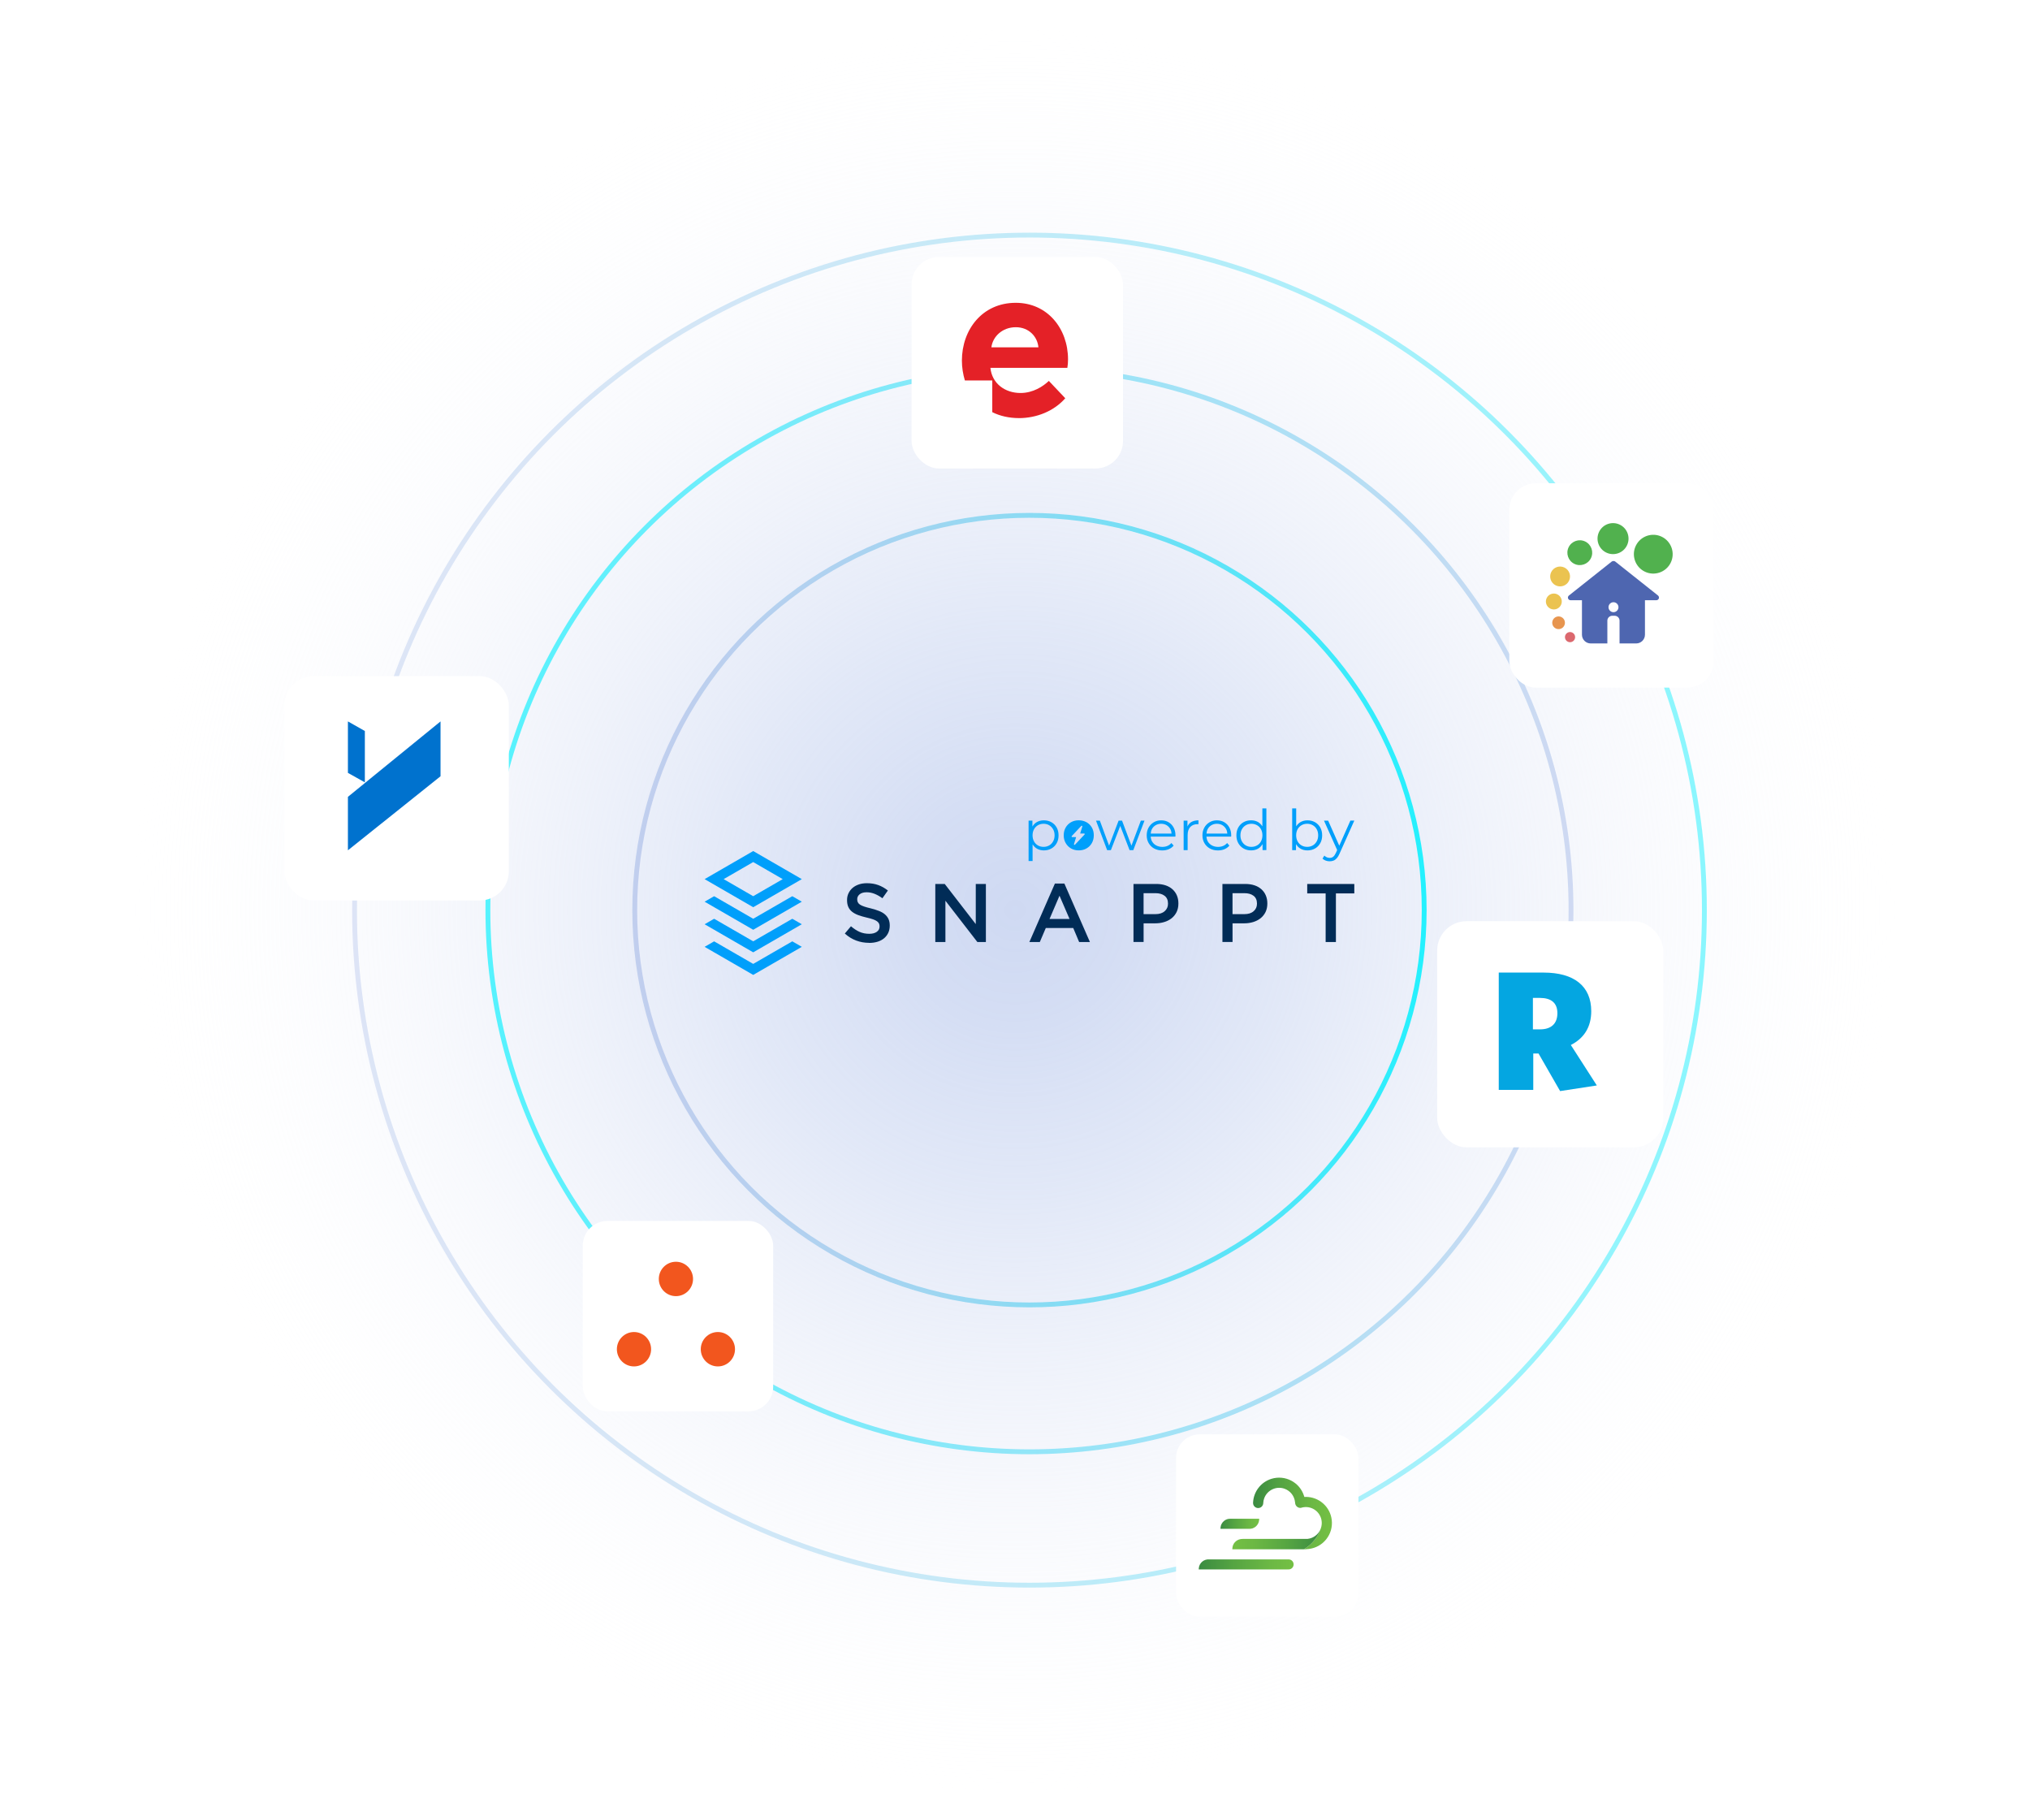 <svg viewBox="0 0 791.07 709.22" xmlns="http://www.w3.org/2000/svg" xmlns:xlink="http://www.w3.org/1999/xlink"><radialGradient id="a" cx="395.54" cy="354.61" gradientUnits="userSpaceOnUse" r="346.59"><stop offset="0" stop-color="#bac9ed" stop-opacity=".7"/><stop offset=".12" stop-color="#beccee" stop-opacity=".66"/><stop offset=".32" stop-color="#c9d5f1" stop-opacity=".54"/><stop offset=".58" stop-color="#dce3f5" stop-opacity=".35"/><stop offset=".89" stop-color="#f5f7fc" stop-opacity=".1"/><stop offset="1" stop-color="#fff" stop-opacity="0"/></radialGradient><linearGradient id="b" gradientUnits="userSpaceOnUse" x1="246.4" x2="555.94" y1="354.61" y2="354.61"><stop offset="0" stop-color="#bac9ed"/><stop offset=".11" stop-color="#b3caed"/><stop offset=".27" stop-color="#a2cdef"/><stop offset=".44" stop-color="#86d4f1"/><stop offset=".63" stop-color="#5fdcf5"/><stop offset=".84" stop-color="#2de7fa"/><stop offset="1" stop-color="#00f1ff"/></linearGradient><linearGradient id="c" gradientUnits="userSpaceOnUse" x1="189.19" x2="613.15" y1="354.61" y2="354.61"><stop offset="0" stop-color="#00f1ff"/><stop offset="1" stop-color="#bac9ed"/></linearGradient><linearGradient id="d" x1="137.22" x2="665.13" xlink:href="#b"/><filter id="e" filterUnits="userSpaceOnUse" height="76.08" width="76.08" x="455.83" y="556.4"><feOffset dx=".77" dy=".77"/><feGaussianBlur result="blur" stdDeviation=".77"/><feFlood flood-opacity=".2"/><feComposite in2="blur" operator="in"/><feComposite in="SourceGraphic"/></filter><linearGradient id="f" gradientTransform="matrix(1 0 0 -1 0 -6046.46)" gradientUnits="userSpaceOnUse" x1="488.29" x2="519.02" y1="-6636.14" y2="-6636.14"><stop offset="0" stop-color="#3a8b41"/><stop offset=".36" stop-color="#55a442"/><stop offset=".75" stop-color="#6cb844"/><stop offset="1" stop-color="#74c044"/></linearGradient><linearGradient id="g" x1="514.62" x2="480.21" xlink:href="#f" y1="-6646.14" y2="-6646.14"/><linearGradient id="h" x1="475.6" x2="490.71" xlink:href="#f" y1="-6640.17" y2="-6640.17"/><linearGradient id="i" x1="467.12" x2="504.09" xlink:href="#f" y1="-6656" y2="-6656"/><filter id="j" filterUnits="userSpaceOnUse" height="93.6" width="93.36" x="108.01" y="260.37"><feOffset dx=".95" dy=".95"/><feGaussianBlur result="blur1" stdDeviation=".95"/><feFlood flood-opacity=".2"/><feComposite in2="blur1" operator="in"/><feComposite in="SourceGraphic"/></filter><filter id="k" filterUnits="userSpaceOnUse" height="88.32" width="88.08" x="352.49" y="97.26"><feOffset dx=".89" dy=".89"/><feGaussianBlur result="blur2" stdDeviation=".89"/><feFlood flood-opacity=".2"/><feComposite in2="blur2" operator="in"/><feComposite in="SourceGraphic"/></filter><filter id="l" filterUnits="userSpaceOnUse" height="79.2" width="79.2" x="224.64" y="473.17"><feOffset dx=".8" dy=".8"/><feGaussianBlur result="blur3" stdDeviation=".8"/><feFlood flood-opacity=".2"/><feComposite in2="blur3" operator="in"/><feComposite in="SourceGraphic"/></filter><filter id="m" filterUnits="userSpaceOnUse" height="85.2" width="85.2" x="585.38" y="185.5"><feOffset dx=".86" dy=".86"/><feGaussianBlur result="blur4" stdDeviation=".86"/><feFlood flood-opacity=".2"/><feComposite in2="blur4" operator="in"/><feComposite in="SourceGraphic"/></filter><filter id="n" filterUnits="userSpaceOnUse" height="94.08" width="94.08" x="557.14" y="356.06"><feOffset dx=".95" dy=".95"/><feGaussianBlur result="blur5" stdDeviation=".95"/><feFlood flood-opacity=".2"/><feComposite in2="blur5" operator="in"/><feComposite in="SourceGraphic"/></filter><circle cx="395.54" cy="354.61" fill="url(#a)" r="346.59"/><circle cx="401.17" cy="354.61" fill="none" r="153.82" stroke="url(#b)" stroke-miterlimit="10" stroke-opacity=".85" stroke-width="1.89"/><circle cx="401.17" cy="354.61" fill="none" r="211.04" stroke="url(#c)" stroke-miterlimit="10" stroke-opacity=".65" stroke-width="1.89"/><circle cx="401.17" cy="354.61" fill="none" r="263.01" stroke="url(#d)" stroke-miterlimit="10" stroke-opacity=".45" stroke-width="1.89"/><g fill="#009ffb"><path d="m409.72 320.35c-.87-.49-1.85-.73-2.95-.73-1.01 0-1.91.23-2.72.68-.72.4-1.28 1-1.73 1.74v-2.31h-1.49v15.75h1.56v-6.51c.45.7.99 1.28 1.69 1.68.8.46 1.7.69 2.69.69 1.09 0 2.08-.25 2.95-.74s1.55-1.18 2.05-2.06.74-1.9.74-3.07-.25-2.17-.74-3.06c-.5-.88-1.18-1.57-2.05-2.06zm.67 7.47c-.38.68-.89 1.21-1.53 1.58s-1.37.56-2.19.56-1.55-.19-2.2-.56-1.16-.9-1.53-1.58-.56-1.46-.56-2.36.19-1.67.56-2.35.88-1.2 1.53-1.58 1.38-.57 2.2-.57 1.55.19 2.19.57 1.15.91 1.53 1.58.57 1.45.57 2.35-.19 1.68-.57 2.36z"/><path d="m423.41 320.37c-.88-.5-1.9-.76-3.04-.76s-2.13.25-3 .74c-.88.5-1.57 1.18-2.08 2.06s-.77 1.89-.77 3.05.25 2.13.77 3.02c.51.89 1.21 1.59 2.08 2.09s1.87.76 3 .76 2.13-.25 3.02-.76c.89-.5 1.59-1.2 2.09-2.08s.76-1.9.76-3.04-.25-2.16-.76-3.04-1.2-1.55-2.08-2.06zm-.77 4.77-3.73 3.97c-.09.1-.24.1-.33.01-.06-.06-.09-.15-.06-.24l.84-2.73h-1.55c-.13 0-.23-.1-.23-.23 0-.06.02-.12.06-.16l3.73-3.97c.07-.08.19-.1.29-.04.1.06.14.17.11.27l-.84 2.73h1.55c.13 0 .23.1.23.23 0 .06-.02.12-.06.16z"/><path d="m440.91 329.49-3.67-9.76h-1.33l-3.71 9.76-3.61-9.76h-1.49l4.34 11.5h1.46l3.65-9.44 3.63 9.44h1.46l4.36-11.5h-1.42z"/><path d="m455.37 320.35c-.84-.49-1.8-.73-2.88-.73s-2.03.25-2.88.76c-.85.5-1.52 1.19-2.02 2.07-.49.88-.73 1.88-.73 3.02s.25 2.15.77 3.04c.51.88 1.22 1.58 2.12 2.08.91.5 1.96.76 3.16.76.92 0 1.76-.16 2.53-.48s1.4-.79 1.92-1.4l-.88-1.01c-.44.51-.96.89-1.57 1.14-.6.25-1.26.37-1.96.37-.89 0-1.68-.19-2.38-.56-.69-.37-1.23-.89-1.62-1.55-.32-.55-.48-1.2-.53-1.9h9.63c0-.09 0-.17.01-.25 0-.08.01-.16.01-.23 0-1.15-.24-2.17-.72-3.06s-1.14-1.57-1.98-2.06zm-6.95 4.44c.06-.64.19-1.23.47-1.75.35-.66.84-1.17 1.47-1.53s1.34-.55 2.12-.55 1.51.18 2.13.55 1.1.87 1.46 1.52c.29.52.43 1.12.48 1.76z"/><path d="m462.74 322.04v-2.31h-1.49v11.5h1.56v-5.87c0-1.36.34-2.41 1.03-3.14s1.63-1.11 2.85-1.11c.06 0 .12 0 .17.01.06 0 .12.01.17.01v-1.51c-1.12 0-2.07.23-2.83.69-.67.41-1.14 1-1.47 1.73z"/><path d="m477.09 320.35c-.84-.49-1.8-.73-2.88-.73s-2.03.25-2.88.76c-.85.5-1.52 1.19-2.02 2.07-.49.88-.73 1.88-.73 3.02s.25 2.15.77 3.04c.51.88 1.22 1.58 2.12 2.08.91.5 1.96.76 3.16.76.92 0 1.76-.16 2.53-.48s1.4-.79 1.92-1.4l-.88-1.01c-.44.51-.96.89-1.57 1.14-.6.25-1.26.37-1.96.37-.89 0-1.68-.19-2.38-.56-.69-.37-1.23-.89-1.62-1.55-.32-.55-.48-1.2-.53-1.9h9.63c0-.09 0-.17.01-.25 0-.08.01-.16.01-.23 0-1.15-.24-2.17-.72-3.06s-1.14-1.57-1.98-2.06zm-6.94 4.44c.06-.64.19-1.23.47-1.75.35-.66.84-1.17 1.47-1.53s1.34-.55 2.12-.55 1.51.18 2.13.55 1.1.87 1.46 1.52c.29.52.43 1.12.48 1.76z"/><path d="m491.93 321.96c-.45-.7-.99-1.27-1.67-1.67-.8-.45-1.7-.68-2.71-.68-1.1 0-2.08.24-2.95.73s-1.55 1.17-2.05 2.05-.74 1.9-.74 3.07.25 2.17.74 3.06c.5.88 1.18 1.57 2.05 2.07s1.85.74 2.95.74c1.02 0 1.93-.23 2.73-.69.71-.41 1.27-1.02 1.72-1.76v2.34h1.49v-16.25h-1.56zm-.54 5.86c-.37.68-.88 1.21-1.54 1.58-.65.37-1.38.56-2.2.56s-1.52-.19-2.17-.56c-.64-.37-1.15-.9-1.53-1.58s-.57-1.46-.57-2.36.19-1.69.57-2.37c.38-.67.89-1.19 1.53-1.57.64-.37 1.37-.56 2.17-.56s1.55.19 2.2.56 1.16.89 1.54 1.57c.37.67.56 1.46.56 2.37s-.19 1.68-.56 2.36z"/><path d="m512.44 320.35c-.87-.49-1.85-.73-2.95-.73-.99 0-1.89.23-2.69.68-.69.39-1.24.97-1.69 1.67v-6.99h-1.56v16.25h1.49v-2.34c.45.74 1.01 1.35 1.73 1.76.8.46 1.71.69 2.72.69 1.09 0 2.08-.25 2.95-.74s1.55-1.19 2.05-2.07.74-1.9.74-3.06-.25-2.19-.74-3.07c-.5-.88-1.18-1.56-2.05-2.05zm.67 7.47c-.38.68-.89 1.21-1.53 1.58s-1.37.56-2.19.56-1.55-.19-2.2-.56-1.16-.9-1.53-1.58-.56-1.46-.56-2.36.19-1.69.56-2.37c.37-.67.88-1.19 1.53-1.57.65-.37 1.38-.56 2.2-.56s1.55.19 2.19.56 1.15.89 1.53 1.57.57 1.46.57 2.37-.19 1.68-.57 2.36z"/><path d="m526.23 319.73-4.33 9.77-4.34-9.77h-1.62l5.14 11.47-.5 1.12c-.34.71-.69 1.22-1.06 1.5-.37.29-.81.43-1.33.43-.42 0-.81-.08-1.15-.23s-.66-.37-.95-.65l-.72 1.16c.35.35.77.61 1.26.79s1 .26 1.55.26 1.06-.09 1.51-.28c.45-.18.87-.49 1.26-.93s.74-1.03 1.06-1.78l5.76-12.88h-1.54z"/></g><path d="m516.58 348.09h-7.17v-3.68h18.35v3.68h-7.17v18.94h-4v-18.94zm-40.22-3.68h8.92c1.31 0 2.5.18 3.57.53 1.06.35 1.97.87 2.71 1.54s1.32 1.46 1.71 2.39c.4.93.6 1.96.6 3.1v.06c0 1.27-.24 2.38-.71 3.34-.48.96-1.12 1.76-1.94 2.41s-1.78 1.14-2.88 1.47c-1.1.34-2.28.5-3.53.5h-4.5v7.27h-3.94v-22.62zm8.58 11.76c1.51 0 2.71-.37 3.58-1.14.88-.75 1.31-1.73 1.31-2.92v-.06c0-1.34-.44-2.35-1.33-3.03-.88-.68-2.07-1.02-3.57-1.02h-4.63v8.18h4.63zm-43.25-11.76h8.92c1.31 0 2.5.18 3.57.53s1.97.87 2.72 1.54c.74.67 1.32 1.46 1.71 2.39.4.93.6 1.96.6 3.1v.06c0 1.27-.24 2.38-.71 3.34-.48.96-1.12 1.76-1.94 2.41s-1.78 1.14-2.88 1.47c-1.1.34-2.28.5-3.53.5h-4.5v7.27h-3.94v-22.62zm8.58 11.76c1.51 0 2.71-.37 3.58-1.14.88-.75 1.31-1.73 1.31-2.92v-.06c0-1.34-.44-2.35-1.33-3.03-.88-.68-2.07-1.02-3.56-1.02h-4.63v8.18h4.63zm-39.17-11.92h3.68l9.95 22.78h-4.2l-2.3-5.46h-10.69l-2.33 5.46h-4.07l9.95-22.78zm5.69 13.79-3.91-9.05-3.88 9.05zm-52.31-13.63h3.68l12.09 15.64v-15.64h3.94v22.62h-3.32l-12.45-16.09v16.09h-3.94zm-25.82 22.94c-1.74 0-3.41-.29-5.01-.89-1.59-.59-3.07-1.5-4.43-2.73l2.39-2.84c1.1.95 2.21 1.68 3.33 2.18s2.39.76 3.81.76c1.23 0 2.2-.26 2.93-.77.73-.52 1.08-1.21 1.08-2.07v-.06c0-.41-.07-.77-.21-1.08s-.4-.61-.77-.89c-.38-.28-.9-.54-1.56-.77-.67-.24-1.52-.47-2.58-.71-1.21-.28-2.29-.6-3.23-.95s-1.73-.79-2.36-1.29c-.64-.51-1.13-1.12-1.46-1.86-.34-.73-.5-1.62-.5-2.65v-.06c0-.97.19-1.86.58-2.66.39-.81.92-1.5 1.59-2.07s1.48-1.02 2.43-1.34c.94-.32 1.97-.48 3.1-.48 1.66 0 3.15.24 4.47.73 1.33.48 2.57 1.19 3.74 2.12l-2.13 3.01c-1.03-.75-2.06-1.33-3.07-1.73s-2.03-.6-3.07-.6c-1.16 0-2.07.26-2.71.77-.64.52-.97 1.15-.97 1.91v.06c0 .43.07.81.23 1.15.15.33.42.64.82.91s.96.52 1.65.76c.7.24 1.59.48 2.68.74 1.19.3 2.24.64 3.16 1 .92.37 1.68.81 2.29 1.34.6.53 1.06 1.14 1.38 1.84.31.7.47 1.51.47 2.44v.06c0 1.06-.2 2-.59 2.84-.4.84-.95 1.55-1.65 2.13s-1.55 1.02-2.54 1.33c-.99.3-2.08.45-3.27.45" fill="#012c57"/><path d="m293.52 331.59-18.94 10.94 18.94 10.94 18.94-10.94zm-11.52 10.94 11.51-6.65 11.51 6.65-11.51 6.65zm11.52 15.44-15.23-8.79-3.71 2.14 18.94 10.94 18.94-10.94-3.71-2.14zm0 8.79-15.23-8.79-3.71 2.14 18.94 10.94 18.94-10.94-3.71-2.14zm0 8.8-15.23-8.79-3.71 2.14 18.94 10.94 18.94-10.94-3.71-2.14z" fill="#009ffb"/><rect fill="#fff" filter="url(#e)" height="71.07" rx="9.23" width="71.07" x="457.53" y="558.08"/><path d="m508.83 583.23h-.54s-.11-.36-.11-.36c-1.67-5.36-7.38-8.35-12.74-6.68-4.1 1.28-6.95 5-7.13 9.29v.19c.04 1.1.97 1.95 2.07 1.9.97-.04 1.77-.79 1.89-1.76 0-.08.01-.16.01-.25.03-.62.16-1.23.38-1.82 1.19-3.21 4.76-4.86 7.98-3.67 2.22.82 3.78 2.84 4.02 5.2 0 .11.03.23.05.34v.08c.12 1.03.97 1.81 2 1.82.24-.01.49-.06.72-.15l.07-.02c3.34-.76 6.66 1.33 7.42 4.67.2.89.21 1.81.01 2.71v.04c-.08.32-.18.63-.29.94-1.16 3.34-3.48 6.16-6.54 7.93h.48c.26 0 1.17-.08 1.47-.12 5.58-.66 9.58-5.72 8.92-11.3-.6-5.13-4.95-8.99-10.12-8.99z" fill="url(#f)"/><path d="m509.57 599.59h-15.59s-9.57 0-9.57 0c-.24 0-.49.02-.73.05-.09 0-.18.02-.27.04-1.77.31-3.09 1.81-3.17 3.61l-.02.35h13.48s14.4-.01 14.4-.01c3.06-1.77 5.38-4.59 6.54-7.93-.84 2.13-2.78 3.62-5.05 3.88z" fill="url(#g)"/><path d="m490.68 592.11.03-.36h-10.99c-2.07-.19-3.9 1.34-4.09 3.41v.14l-.03.36h10.98c2.07.19 3.9-1.33 4.09-3.4 0-.05 0-.1.01-.15z" fill="url(#h)"/><path d="m502.17 607.59h-30.92c-2.07-.19-3.9 1.34-4.09 3.41v.13l-.03.36h34.57c.08-.02.12-.02.17-.03l.24.02c1.08.03 1.97-.82 2-1.9s-.82-1.97-1.9-2h-.02z" fill="url(#i)"/><rect fill="#fff" filter="url(#j)" height="87.42" rx="11.36" width="87.42" x="109.91" y="262.48"/><path d="m135.58 331.3v-20.83l36.09-29.39v21.37z" fill="#0072ce"/><path d="m142.18 284.82v20l-6.6-3.69v-20.05z" fill="#0072ce"/><rect fill="#fff" filter="url(#k)" height="82.4" rx="10.71" width="82.4" x="354.34" y="99.24"/><path d="m397.09 162.9c-3.83 0-7.38-.8-10.41-2.31v-12.36h-10.68c-.71-2.4-1.16-4.98-1.16-7.74 0-12.01 7.92-22.51 20.99-22.51 12.36 0 20.37 10.05 20.37 22.06 0 1.16-.09 2.31-.27 3.29h-29.98c.62 6.05 5.6 9.79 11.74 9.79 4.89 0 8.81-2.58 11.03-4.71l6.4 6.76c-4.36 4.98-11.12 7.74-18.06 7.74zm-1.24-35.41c-5.25 0-8.99 3.65-9.52 7.83h18.33c-.36-4.09-3.65-7.83-8.81-7.83z" fill="#e42127"/><rect fill="#fff" filter="url(#l)" height="74.2" rx="9.64" width="74.2" x="226.3" y="474.9"/><path d="m270.07 498.31c0 3.7-2.99 6.7-6.67 6.7s-6.67-3-6.67-6.7 2.99-6.7 6.67-6.7 6.67 3 6.67 6.7" fill="#f2561e"/><path d="m253.73 525.69c0 3.7-2.99 6.7-6.67 6.7s-6.67-3-6.67-6.7 2.99-6.7 6.67-6.7 6.67 3 6.67 6.7" fill="#f2561e"/><path d="m286.42 525.69c0 3.7-2.99 6.7-6.67 6.7s-6.67-3-6.67-6.7 2.99-6.7 6.67-6.7 6.67 3 6.67 6.7" fill="#f2561e"/><rect fill="#fff" filter="url(#m)" height="79.62" rx="10.34" width="79.62" x="587.31" y="187.44"/><path d="m610.96 250.02c.98.48 2.17.07 2.65-.91s.07-2.17-.91-2.65-2.17-.07-2.65.91-.07 2.17.91 2.65" fill="#db686e"/><path d="m606.28 244.87c1.23.6 2.71.09 3.31-1.14s.09-2.71-1.14-3.31-2.71-.09-3.31 1.14-.09 2.71 1.14 3.31" fill="#e7954f"/><path d="m604.16 237.14c1.54.75 3.39.11 4.14-1.43s.11-3.39-1.43-4.14-3.39-.11-4.14 1.43-.11 3.39 1.43 4.14" fill="#ebc350"/><path d="m606.26 228.08c1.92.94 4.24.14 5.17-1.78.94-1.92.14-4.24-1.78-5.17-1.92-.94-4.24-.14-5.17 1.78s-.14 4.24 1.78 5.17" fill="#ebc350"/><path d="m613.51 219.69c2.4 1.17 5.3.17 6.47-2.23s.17-5.3-2.23-6.47-5.3-.17-6.47 2.23-.17 5.3 2.23 6.47" fill="#51b14e"/><path d="m625.93 215.29c3 1.46 6.62.22 8.08-2.78s.22-6.62-2.78-8.08-6.62-.22-8.08 2.78-.22 6.62 2.78 8.08" fill="#51b14e"/><path d="m628.76 238.52c-1.07 0-1.94-.87-1.94-1.94s.87-1.94 1.94-1.94 1.94.87 1.94 1.94-.87 1.94-1.94 1.94m17.36-6.49-16.66-13.22c-.18-.14-.4-.22-.64-.22h-.13c-.23 0-.45.08-.64.22l-16.66 13.22c-.34.27-.47.73-.33 1.14s.53.69.96.69h4.45v13.43c0 1.88 1.52 3.41 3.41 3.41h6.49v-8.88c0-1.05.85-1.9 1.9-1.9h.95c1.05 0 1.9.85 1.9 1.9v8.88h6.49c1.88 0 3.41-1.52 3.41-3.41v-13.43h4.45c.43 0 .82-.28.96-.69s.01-.87-.33-1.14" fill="#4e66b0"/><path d="m640.95 222.72c3.75 1.83 8.28.27 10.11-3.48s.27-8.28-3.48-10.11-8.28-.27-10.11 3.48-.27 8.28 3.48 10.11" fill="#51b14e"/><rect fill="#fff" filter="url(#n)" height="88.11" rx="11.45" width="88.11" x="559.1" y="357.97"/><path d="m607.96 425.11-8.41-14.64h-2.05v14.17h-13.45v-45.7h17.49c11.79 0 18.55 5.23 18.55 15.04 0 6.16-2.78 10.53-7.95 13.18l10.13 15.76zm-7.88-36.3h-2.72v12.25h2.78c4.37 0 6.76-2.25 6.76-6.29s-2.45-5.96-6.82-5.96z" fill="#04a6e1"/></svg>